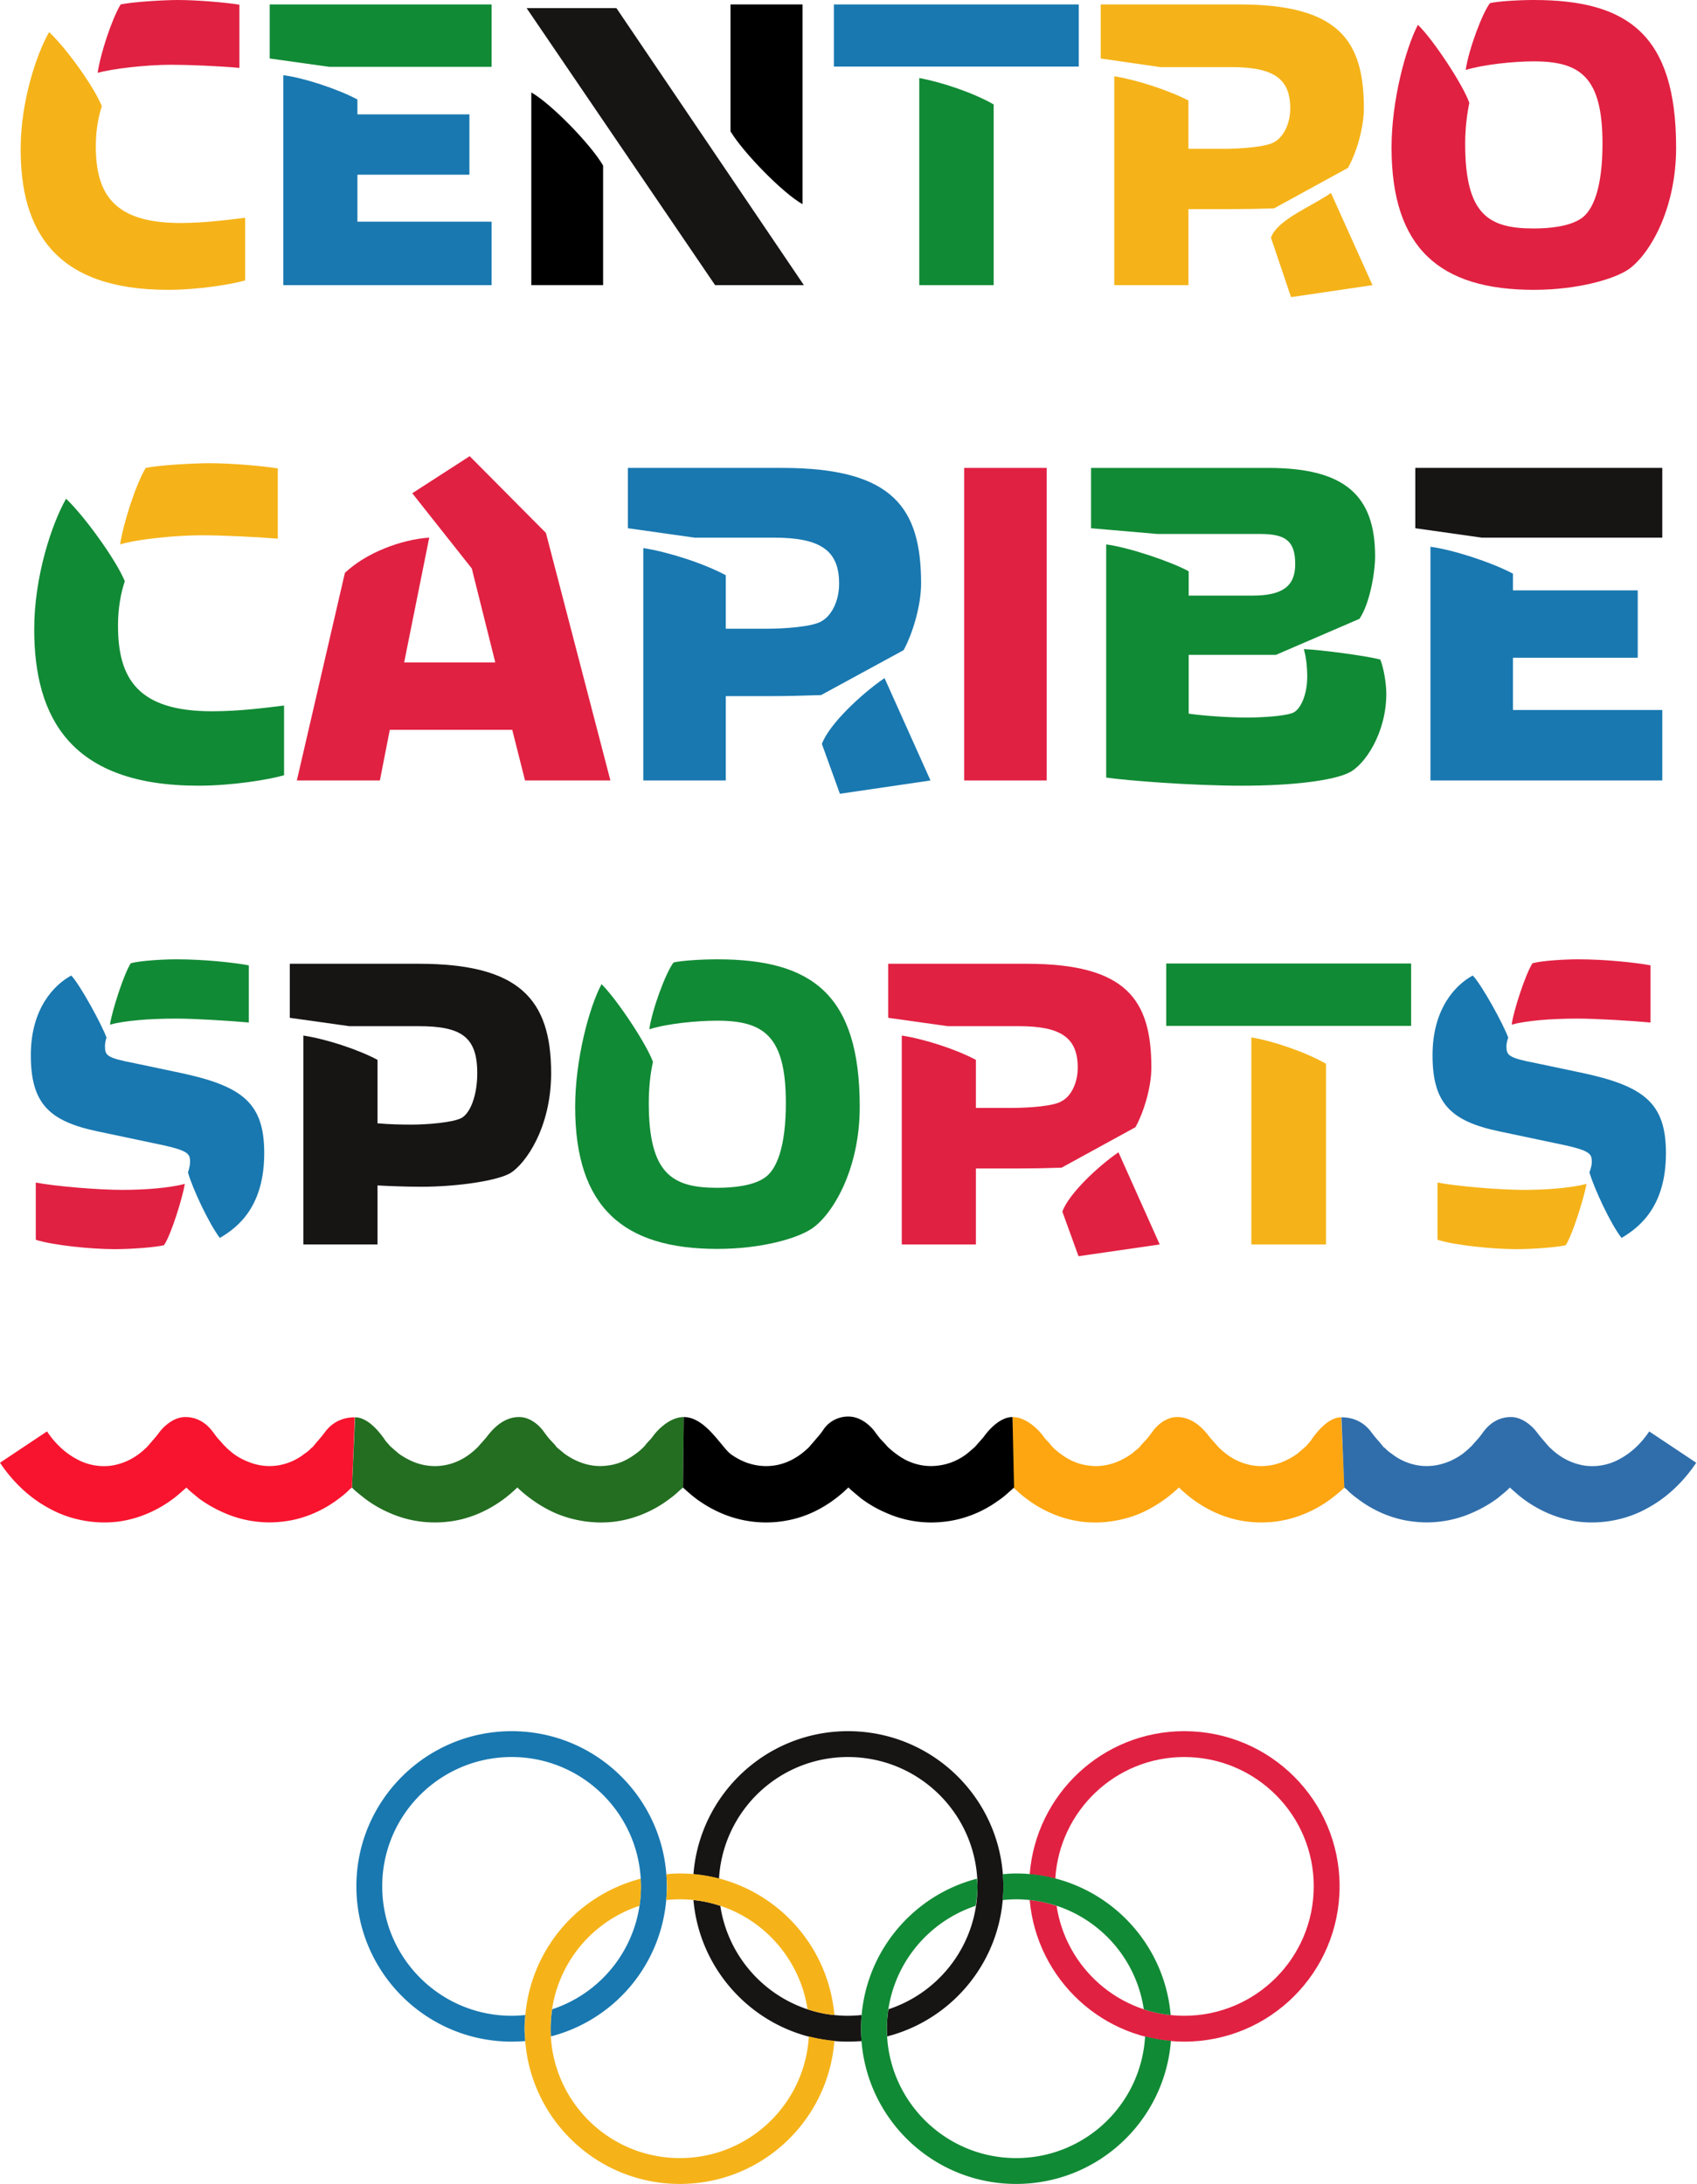 <svg xmlns="http://www.w3.org/2000/svg" width="272" height="350">
  <path fill="#f5b319" d="M3.308 23.894c0-7.574 2.51-15.148 4.56-18.747 2.679 2.469 7.24 8.788 8.454 11.884-.545 1.632-.962 3.892-.962 6.277-.043 7.867 2.97 12.429 13.558 12.429 3.85 0 7.616-.503 10.378-.837v10.043c-2.218.627-7.449 1.506-12.387 1.506-18.287 0-23.601-9.708-23.601-22.555"/>
  <path fill="#e12142" d="M19.335.711C21.3.293 26.28 0 28.54 0c3.138 0 7.867.418 9.834.753V10.88c-3.264-.293-8.035-.502-10.964-.502-3.892 0-9.415.627-11.759 1.297.46-3.138 2.26-8.578 3.683-10.964"/>
  <path fill="#118a35" d="M43.229 9.374V.71h35.569v10.002H52.77zm0 0"/>
  <path fill="#1978b0" d="M45.405 12.052c3.138.376 8.662 2.176 11.884 3.891v2.386H75.24v9.666H57.289v7.532h21.509v10.169H45.405zm0 0"/>
  <path fill="#171414" d="M84.405 1.297H98.8l30.046 44.399h-14.228zm0 0"/>
  <path d="M85.158 14.814c3.055 1.715 9.458 8.201 11.508 11.716v19.166H85.158zM117.087 21.049V.71h11.55v32.013c-3.097-1.716-9.5-8.244-11.55-11.675"/>
  <path fill="#1978b0" d="M133.658.711h39.251v9.96h-39.251zm0 0"/>
  <path fill="#118a35" d="M147.342 12.512c3.556.628 8.745 2.385 11.926 4.226v28.958h-11.926zm0 0"/>
  <path fill="#f5b319" d="M178.6 12.22c3.6.585 8.663 2.217 11.885 3.89v7.742h5.775c2.552 0 6.695-.293 7.992-1.088 1.507-.837 2.553-2.97 2.553-5.398 0-4.77-2.678-6.612-9.457-6.612h-11.383l-9.54-1.38V.71h22.178c16.027 0 20.002 5.817 20.002 16.655 0 3.055-1.171 7.114-2.552 9.541l-11.843 6.486c-2.385.084-4.77.126-7.197.126h-6.528v12.177H178.6zM203.708 38.08c1.088-2.93 6.444-4.938 9.625-7.156l6.653 14.772-13.056 1.925zm0 0"/>
  <path fill="#e12142" d="M223.041 23.643c0-7.532 2.26-15.901 4.226-19.668 2.47 2.386 7.24 9.625 8.244 12.512-.377 1.758-.67 4.143-.67 6.528 0 11.424 3.767 13.6 11.006 13.6 2.427 0 5.524-.293 7.449-1.506 2.092-1.297 3.557-5.105 3.557-12.094 0-10.629-3.516-13.181-11.006-13.181-3.222 0-8.076.502-10.922 1.38.46-3.221 2.637-9.08 3.892-10.712C240.03.21 243.294 0 245.847 0c15.065 0 22.806 5.566 22.806 23.643 0 10.169-4.436 17.324-7.658 19.542-2.301 1.548-8.076 3.264-15.148 3.264-15.023 0-22.806-6.612-22.806-22.806"/>
  <path fill="#118a35" d="M5.484 100.849c0-8.453 2.803-16.864 5.105-20.923 2.929 2.762 8.034 9.834 9.415 13.223-.628 1.841-1.088 4.352-1.088 6.989-.043 8.745 3.306 13.85 15.065 13.85 4.352 0 8.494-.543 11.55-.92v11.173c-2.428.711-8.286 1.674-13.768 1.674-20.337 0-26.28-10.797-26.28-25.066"/>
  <path fill="#f5b319" d="M23.352 74.988c2.218-.46 7.741-.753 10.252-.753 3.473 0 8.746.46 10.922.837v11.256c-3.64-.292-8.955-.544-12.22-.544-4.31 0-10.502.67-13.055 1.465.544-3.515 2.51-9.583 4.1-12.26"/>
  <path fill="#e12142" d="M55.28 91.81c3.39-3.222 9.04-5.356 13.517-5.649l-4.018 20.002h14.605L75.618 91.1l-9.541-12.052 9.206-5.942 12.219 12.303 10.336 39.67H84.154l-2.05-8.118H62.478l-1.59 8.118H47.58zm0 0"/>
  <path fill="#1978b0" d="M103.11 87.835c4.018.627 9.625 2.427 13.224 4.352v8.578h6.444c2.804 0 7.449-.293 8.913-1.213 1.632-.921 2.804-3.264 2.804-6.026 0-5.315-2.971-7.365-10.504-7.365h-12.679l-10.67-1.507v-9.666h24.73c17.869 0 22.263 6.486 22.263 18.538 0 3.431-1.298 7.909-2.804 10.67l-13.224 7.198c-2.678.084-5.314.168-7.992.168h-7.281v13.516H103.11zM131.733 119.22c1.213-3.265 6.486-8.119 10.043-10.546l7.365 16.404-14.52 2.134zm0 0"/>
  <path fill="#e12142" d="M154.54 74.988h13.222v50.09H154.54zm0 0"/>
  <path fill="#118a35" d="M177.303 124.617V87.25c3.808.502 10.713 2.887 13.224 4.31v3.892h10.252c4.77 0 6.82-1.507 6.82-5.022 0-3.557-1.338-4.854-5.523-4.854h-16.57l-10.63-.92v-9.667h28.414c12.177 0 17.115 4.352 17.115 14.144 0 2.804-.92 7.742-2.511 10.043l-13.39 5.775h-13.977v9.415c1.883.293 5.984.628 9.331.628 2.595 0 6.445-.251 7.533-.837 1.297-.753 2.134-3.222 2.134-5.65 0-1.59-.167-3.18-.544-4.477 2.594.084 10.168 1.088 12.26 1.674.503 1.213.962 3.724.962 5.482 0 6.235-3.431 11.466-6.067 12.68-2.427 1.17-8.579 2.05-17.032 2.05-8.285 0-18.537-.837-21.801-1.298"/>
  <path fill="#171414" d="M226.849 84.654v-9.666h39.586v11.173h-28.957zm0 0"/>
  <path fill="#1978b0" d="M229.276 87.626c3.515.46 9.666 2.427 13.223 4.31v2.678h20.003v10.796h-20.003v8.37h23.936v11.298h-37.159zM30.13 187.889s.335-.963.335-1.632c0-1.465-.209-1.925-6.277-3.139l-8.536-1.8c-7.784-1.631-10.713-4.477-10.713-12.218 0-7.49 3.766-11.299 6.486-12.763 1.423 1.506 4.896 7.867 5.65 9.959-.126.293-.251.962-.251 1.297 0 1.59.25 1.925 4.77 2.804l7.156 1.506c10.127 2.135 13.6 4.855 13.6 12.889 0 8.495-4.101 11.842-7.114 13.6-1.757-2.302-4.436-8.035-5.105-10.503"/>
  <path fill="#e12142" d="M5.735 198.685v-9.164c3.347.627 10.126 1.171 13.893 1.171 3.808 0 7.615-.335 10-.962-.376 2.26-2.217 8.202-3.347 9.834-1.465.334-5.147.627-7.909.627-3.766 0-9.96-.627-12.637-1.506"/>
  <path fill="#118a35" d="M20.967 154.37c1.506-.418 5.189-.628 7.323-.628 4.352 0 9.08.502 11.591.963v9.164c-3.138-.293-8.871-.628-11.591-.628-4.436 0-8.286.335-10.671.963.377-2.344 2.26-8.202 3.348-9.834"/>
  <path fill="#171414" d="M48.627 165.961c3.599.544 8.662 2.176 11.884 3.892v10.169c1.841.167 3.724.209 5.44.209 2.594 0 6.695-.335 8.076-1.088 1.423-.879 2.47-3.683 2.47-7.156 0-5.858-2.595-7.532-9.416-7.532H55.99l-9.54-1.34v-8.661h20.63c16.027 0 21.258 5.565 21.258 17.533 0 8.746-4.101 14.479-6.486 15.985-1.967 1.214-8.37 2.218-14.312 2.218-2.678 0-5.482-.125-7.03-.21v9.458H48.627zm0 0"/>
  <path fill="#118a35" d="M92.188 177.385c0-7.532 2.218-15.901 4.227-19.667 2.427 2.385 7.24 9.624 8.244 12.47-.42 1.8-.67 4.184-.67 6.57 0 11.382 3.766 13.6 10.964 13.6 2.469 0 5.565-.293 7.448-1.507 2.135-1.297 3.557-5.147 3.557-12.093 0-10.671-3.473-13.182-11.005-13.182-3.18 0-8.035.46-10.88 1.381.46-3.222 2.636-9.08 3.891-10.713 1.214-.292 4.478-.502 6.989-.502 15.106 0 22.848 5.524 22.848 23.643 0 10.169-4.436 17.325-7.658 19.5-2.344 1.59-8.076 3.265-15.19 3.265-14.981 0-22.765-6.612-22.765-22.765"/>
  <path fill="#e12142" d="M144.538 165.961c3.599.544 8.662 2.176 11.884 3.892v7.7h5.775c2.552 0 6.695-.251 7.992-1.088 1.507-.795 2.553-2.93 2.553-5.357 0-4.812-2.678-6.653-9.457-6.653h-11.382l-9.541-1.34v-8.661h22.178c16.027 0 20.003 5.774 20.003 16.654 0 3.055-1.172 7.072-2.553 9.541l-11.842 6.486c-2.386.084-4.77.126-7.156.126h-6.57v12.177h-11.884zM170.273 194.165c1.088-2.929 5.817-7.323 8.997-9.499l6.612 14.772-13.014 1.883zm0 0"/>
  <path fill="#118a35" d="M186.928 154.412h39.251v10.001h-39.251zm0 0"/>
  <path fill="#f5b319" d="M200.57 166.254c3.557.586 8.745 2.385 11.968 4.227v28.957H200.57zm0 0"/>
  <path fill="#1978b0" d="M254.76 187.889s.377-.963.377-1.632c0-1.465-.209-1.925-6.277-3.139l-8.537-1.8c-7.783-1.631-10.712-4.477-10.712-12.218 0-7.49 3.724-11.299 6.444-12.763 1.465 1.506 4.938 7.867 5.691 9.959-.125.293-.292.962-.292 1.297 0 1.59.292 1.925 4.812 2.804l7.156 1.506c10.084 2.135 13.6 4.855 13.6 12.889 0 8.495-4.143 11.842-7.114 13.6-1.8-2.302-4.436-8.035-5.147-10.503"/>
  <path fill="#f5b319" d="M230.406 198.685v-9.164c3.348.627 10.085 1.171 13.85 1.171 3.809 0 7.659-.335 10.044-.962-.419 2.26-2.26 8.202-3.348 9.834-1.506.334-5.189.627-7.909.627-3.766 0-9.959-.627-12.637-1.506"/>
  <path fill="#e12142" d="M245.638 154.37c1.506-.418 5.189-.628 7.281-.628 4.394 0 9.08.502 11.633.963v9.164c-3.138-.293-8.871-.628-11.633-.628-4.436 0-8.244.335-10.629.963.334-2.344 2.26-8.202 3.348-9.834"/>
  <path fill="#236e21" d="M56.912 227.14c2.553 0 4.77 3.64 4.98 3.892l.67.753c.085.084.125.084.125.126l.086.041.125.126c.377.335.753.67 1.13.962a12.087 12.087 0 0 0 2.51 1.34c1.674.627 3.516.753 5.231.334 1.758-.418 3.348-1.339 4.813-2.804l1.297-1.464c.46-.544 2.301-3.348 5.314-3.348 2.385 0 3.934 2.302 3.934 2.302.377.502.753 1.046 1.171 1.464l.628.67.25.335.126.125c.334.293.711.586 1.047.879.711.544 1.464.962 2.218 1.297 1.548.67 3.138.92 4.728.712 1.59-.168 3.139-.795 4.52-1.842.377-.25.67-.502 1.046-.837l.46-.46.293-.377c.42-.46.837-.878 1.214-1.422 0 0 2.134-2.846 4.77-2.846l-.125 11.299-.544.46c-.503.502-1.13 1.004-1.758 1.464-2.469 1.842-5.565 3.18-8.787 3.557-3.223.377-6.57-.167-9.458-1.422a21.205 21.205 0 0 1-4.017-2.386 20.367 20.367 0 0 1-1.757-1.464l-.21-.21-.085.042c-2.343 2.302-5.482 4.227-8.955 5.064-3.515.837-7.281.586-10.545-.67a19.421 19.421 0 0 1-4.603-2.469 36.213 36.213 0 0 1-1.967-1.59l-.377-.377zm0 0"/>
  <path fill="#f8142e" d="M7.534 229.4c1.255 1.883 2.887 3.431 4.687 4.394a9.014 9.014 0 0 0 5.649 1.088c1.883-.293 3.682-1.13 5.273-2.595.25-.25.292-.209.92-.962.46-.544.962-1.088 1.423-1.716 0 0 1.757-2.51 4.226-2.51 2.72 0 4.101 2.008 4.352 2.3.377.503.753 1.047 1.172 1.465l.627.712c.086.083.251.251.293.293l.125.125c.334.335.67.586 1.004.88.711.543 1.465.961 2.26 1.296 1.548.67 3.138.92 4.77.712a9.195 9.195 0 0 0 4.52-1.925c.377-.251.71-.502 1.046-.879l.126-.084c.042-.041.085-.041.208-.209l.586-.711c.42-.46.795-.92 1.214-1.465.377-.502 1.758-2.469 4.854-2.469l-.46 11.257-.378.293c-.502.544-1.13 1.046-1.757 1.506-2.47 1.883-5.566 3.264-8.83 3.64a17.977 17.977 0 0 1-9.499-1.38 20.832 20.832 0 0 1-4.1-2.343c-.587-.503-1.214-.963-1.758-1.507l-.209-.21-.67.587c-2.678 2.469-6.276 4.31-10.126 4.854-3.808.502-7.867-.251-11.173-2.092-3.306-1.758-5.942-4.394-7.909-7.324zm0 0"/>
  <path fill="#fda611" d="M214.965 227.14c-2.553 0-4.77 3.64-4.98 3.892l-.67.753c-.085.084-.125.084-.125.126l-.086.041-.125.126c-.377.335-.753.67-1.13.962a12.084 12.084 0 0 1-2.51 1.34c-1.674.627-3.516.753-5.231.334-1.758-.418-3.348-1.339-4.813-2.804l-1.297-1.464c-.46-.544-2.301-3.348-5.314-3.348-2.385 0-3.934 2.302-3.934 2.302-.377.502-.753 1.046-1.171 1.464l-.628.67-.25.335-.126.125c-.334.293-.712.586-1.047.879-.711.544-1.464.962-2.218 1.297-1.548.67-3.138.92-4.728.712-1.59-.168-3.139-.795-4.52-1.842-.377-.25-.67-.502-1.046-.837l-.46-.46-.293-.377c-.42-.46-.837-.878-1.214-1.422 0 0-2.134-2.846-4.77-2.846l.125 11.299.544.46c.503.502 1.13 1.004 1.758 1.464 2.469 1.842 5.565 3.18 8.787 3.557 3.223.377 6.57-.167 9.458-1.422a21.205 21.205 0 0 0 4.017-2.386c.628-.46 1.213-.962 1.757-1.464l.21-.21.085.042c2.343 2.302 5.482 4.227 8.955 5.064 3.515.837 7.281.586 10.545-.67a19.421 19.421 0 0 0 4.603-2.469c.67-.502 1.34-1.046 1.967-1.59l.419-.377zm0 0"/>
  <path fill="#306eab" d="M264.343 229.4c-1.255 1.883-2.887 3.431-4.687 4.394a9.014 9.014 0 0 1-5.649 1.088c-1.883-.293-3.682-1.13-5.273-2.595-.25-.25-.292-.209-.92-.962-.46-.544-.962-1.088-1.422-1.716 0 0-1.758-2.51-4.227-2.51-2.72 0-4.1 2.008-4.352 2.3-.377.503-.753 1.047-1.172 1.465l-.627.712c-.086.083-.21.251-.293.293l-.125.125c-.334.335-.67.586-1.004.88-.711.543-1.465.961-2.218 1.296-1.59.67-3.18.92-4.812.712a9.195 9.195 0 0 1-4.52-1.925c-.376-.251-.71-.502-1.046-.879l-.125-.084c-.043-.041-.086-.041-.21-.209l-.585-.711c-.42-.46-.795-.92-1.214-1.465-.377-.502-1.757-2.469-4.854-2.469l.46 11.257.378.293c.502.544 1.13 1.046 1.757 1.506 2.47 1.883 5.566 3.264 8.83 3.64 3.222.42 6.57-.083 9.499-1.38a20.83 20.83 0 0 0 4.101-2.343c.586-.503 1.213-.963 1.757-1.507l.21-.21.669.587c2.678 2.469 6.277 4.31 10.127 4.854 3.808.502 7.867-.251 11.172-2.092 3.306-1.758 5.943-4.394 7.91-7.324zm0 0"/>
  <path fill="#1978b0" d="M82.02 277.439c-13.725 0-24.898 11.131-24.898 24.857 0 13.767 11.173 24.898 24.898 24.898.711 0 1.465-.042 2.176-.084-.043-.67-.125-1.339-.125-2.008 0-.712.085-1.465.125-2.176-.711.083-1.465.125-2.176.125-11.466 0-20.756-9.29-20.756-20.755 0-11.424 9.29-20.714 20.756-20.714 11.424 0 20.714 9.29 20.714 20.714 0 9.206-5.942 16.99-14.228 19.71a19.346 19.346 0 0 0-.25 3.096c0 .46 0 .837.042 1.255a24.801 24.801 0 0 0 18.58-24.061c0-13.726-11.131-24.857-24.857-24.857"/>
  <path fill="#171414" d="M135.918 277.439c-13.056 0-23.769 10.085-24.773 22.932 1.423.125 2.762.376 4.1.711.628-10.88 9.625-19.5 20.673-19.5 11.465 0 20.755 9.29 20.755 20.714 0 9.206-5.984 16.99-14.27 19.709a19.346 19.346 0 0 0-.25 3.097c0 .46.043.837.043 1.255 10.712-2.762 18.621-12.47 18.621-24.061 0-13.726-11.13-24.857-24.898-24.857m0 45.612c-10.378 0-18.956-7.658-20.463-17.617-1.38-.46-2.803-.795-4.31-.92 1.13 12.72 11.8 22.68 24.773 22.68.753 0 1.465-.042 2.176-.084-.043-.67-.086-1.339-.086-2.008 0-.712.043-1.465.086-2.176-.711.083-1.423.125-2.176.125"/>
  <path fill="#e12142" d="M189.815 277.439c-13.056 0-23.768 10.085-24.773 22.932 1.423.125 2.762.376 4.101.711.67-10.88 9.667-19.5 20.672-19.5 11.466 0 20.756 9.29 20.756 20.714 0 11.465-9.29 20.755-20.756 20.755-10.378 0-18.956-7.658-20.462-17.617-1.381-.46-2.804-.795-4.31-.92 1.13 12.72 11.8 22.68 24.772 22.68 13.768 0 24.899-11.131 24.899-24.898 0-13.726-11.131-24.857-24.899-24.857"/>
  <path fill="#f5b319" d="M129.64 326.357c-.627 10.88-9.624 19.5-20.671 19.5-11.466 0-20.714-9.29-20.714-20.714 0-9.206 5.942-16.989 14.228-19.709.167-1.004.25-2.05.25-3.097 0-.46-.043-.837-.043-1.255a24.8 24.8 0 0 0-18.58 24.061C84.11 338.87 95.243 350 108.968 350c13.098 0 23.769-10.085 24.773-22.932a27.112 27.112 0 0 1-4.1-.711m-20.673-21.97c10.378 0 18.957 7.659 20.463 17.618 1.38.46 2.804.795 4.31.92-1.13-12.72-11.759-22.68-24.773-22.68-.711 0-1.464.042-2.176.126.043.627.126 1.297.126 1.966 0 .712-.086 1.465-.126 2.176a18.453 18.453 0 0 1 2.176-.125"/>
  <path fill="#118a35" d="M183.538 326.357c-.627 10.88-9.624 19.5-20.672 19.5-11.424 0-20.713-9.29-20.713-20.714 0-9.206 5.984-16.989 14.227-19.709.167-1.004.293-2.05.293-3.097 0-.46-.043-.837-.086-1.255-10.67 2.762-18.58 12.47-18.58 24.061 0 13.726 11.131 24.857 24.857 24.857 13.098 0 23.81-10.085 24.815-22.932a26.764 26.764 0 0 1-4.143-.711m-20.672-21.97c10.42 0 18.998 7.659 20.463 17.618 1.38.46 2.845.795 4.31.92-1.088-12.72-11.759-22.68-24.773-22.68-.711 0-1.423.042-2.176.126.086.627.125 1.297.125 1.966 0 .712-.043 1.465-.125 2.176a18.987 18.987 0 0 1 2.176-.125"/>
  <path d="m157.636 230.32-1.214 1.381c-.25.293-.25.251-.377.377l-.25.21c-.335.292-.67.585-1.004.836-1.381 1.004-2.93 1.59-4.478 1.758-1.59.209-3.222-.042-4.728-.712-.754-.334-1.465-.795-2.176-1.339-.335-.25-.67-.544-1.004-.837l-.126-.125-.292-.335-.628-.67c-.419-.418-.795-.962-1.172-1.464 0 0-1.673-2.385-4.226-2.385-1.716 0-3.222.878-4.059 2.217-.292.419-.628.837-.962 1.214l-1.297 1.506c-1.465 1.423-3.055 2.344-4.77 2.762-1.758.419-3.558.293-5.273-.335a10.84 10.84 0 0 1-2.47-1.339c-1.506-1.13-4.058-5.942-7.531-5.942l-.126 11.299.42.376a24.326 24.326 0 0 0 1.924 1.59c1.423 1.005 2.93 1.842 4.603 2.47a18.127 18.127 0 0 0 10.545.669c3.473-.795 6.612-2.762 8.955-5.063l.086-.042.209.209c.544.502 1.13.962 1.716 1.465a19.064 19.064 0 0 0 4.017 2.343 17.758 17.758 0 0 0 9.331 1.465c3.223-.335 6.277-1.59 8.788-3.432.628-.418 1.214-.92 1.758-1.423l.71-.627-.25-11.299c-2.51 0-4.645 3.223-4.645 3.223"/>
</svg>
